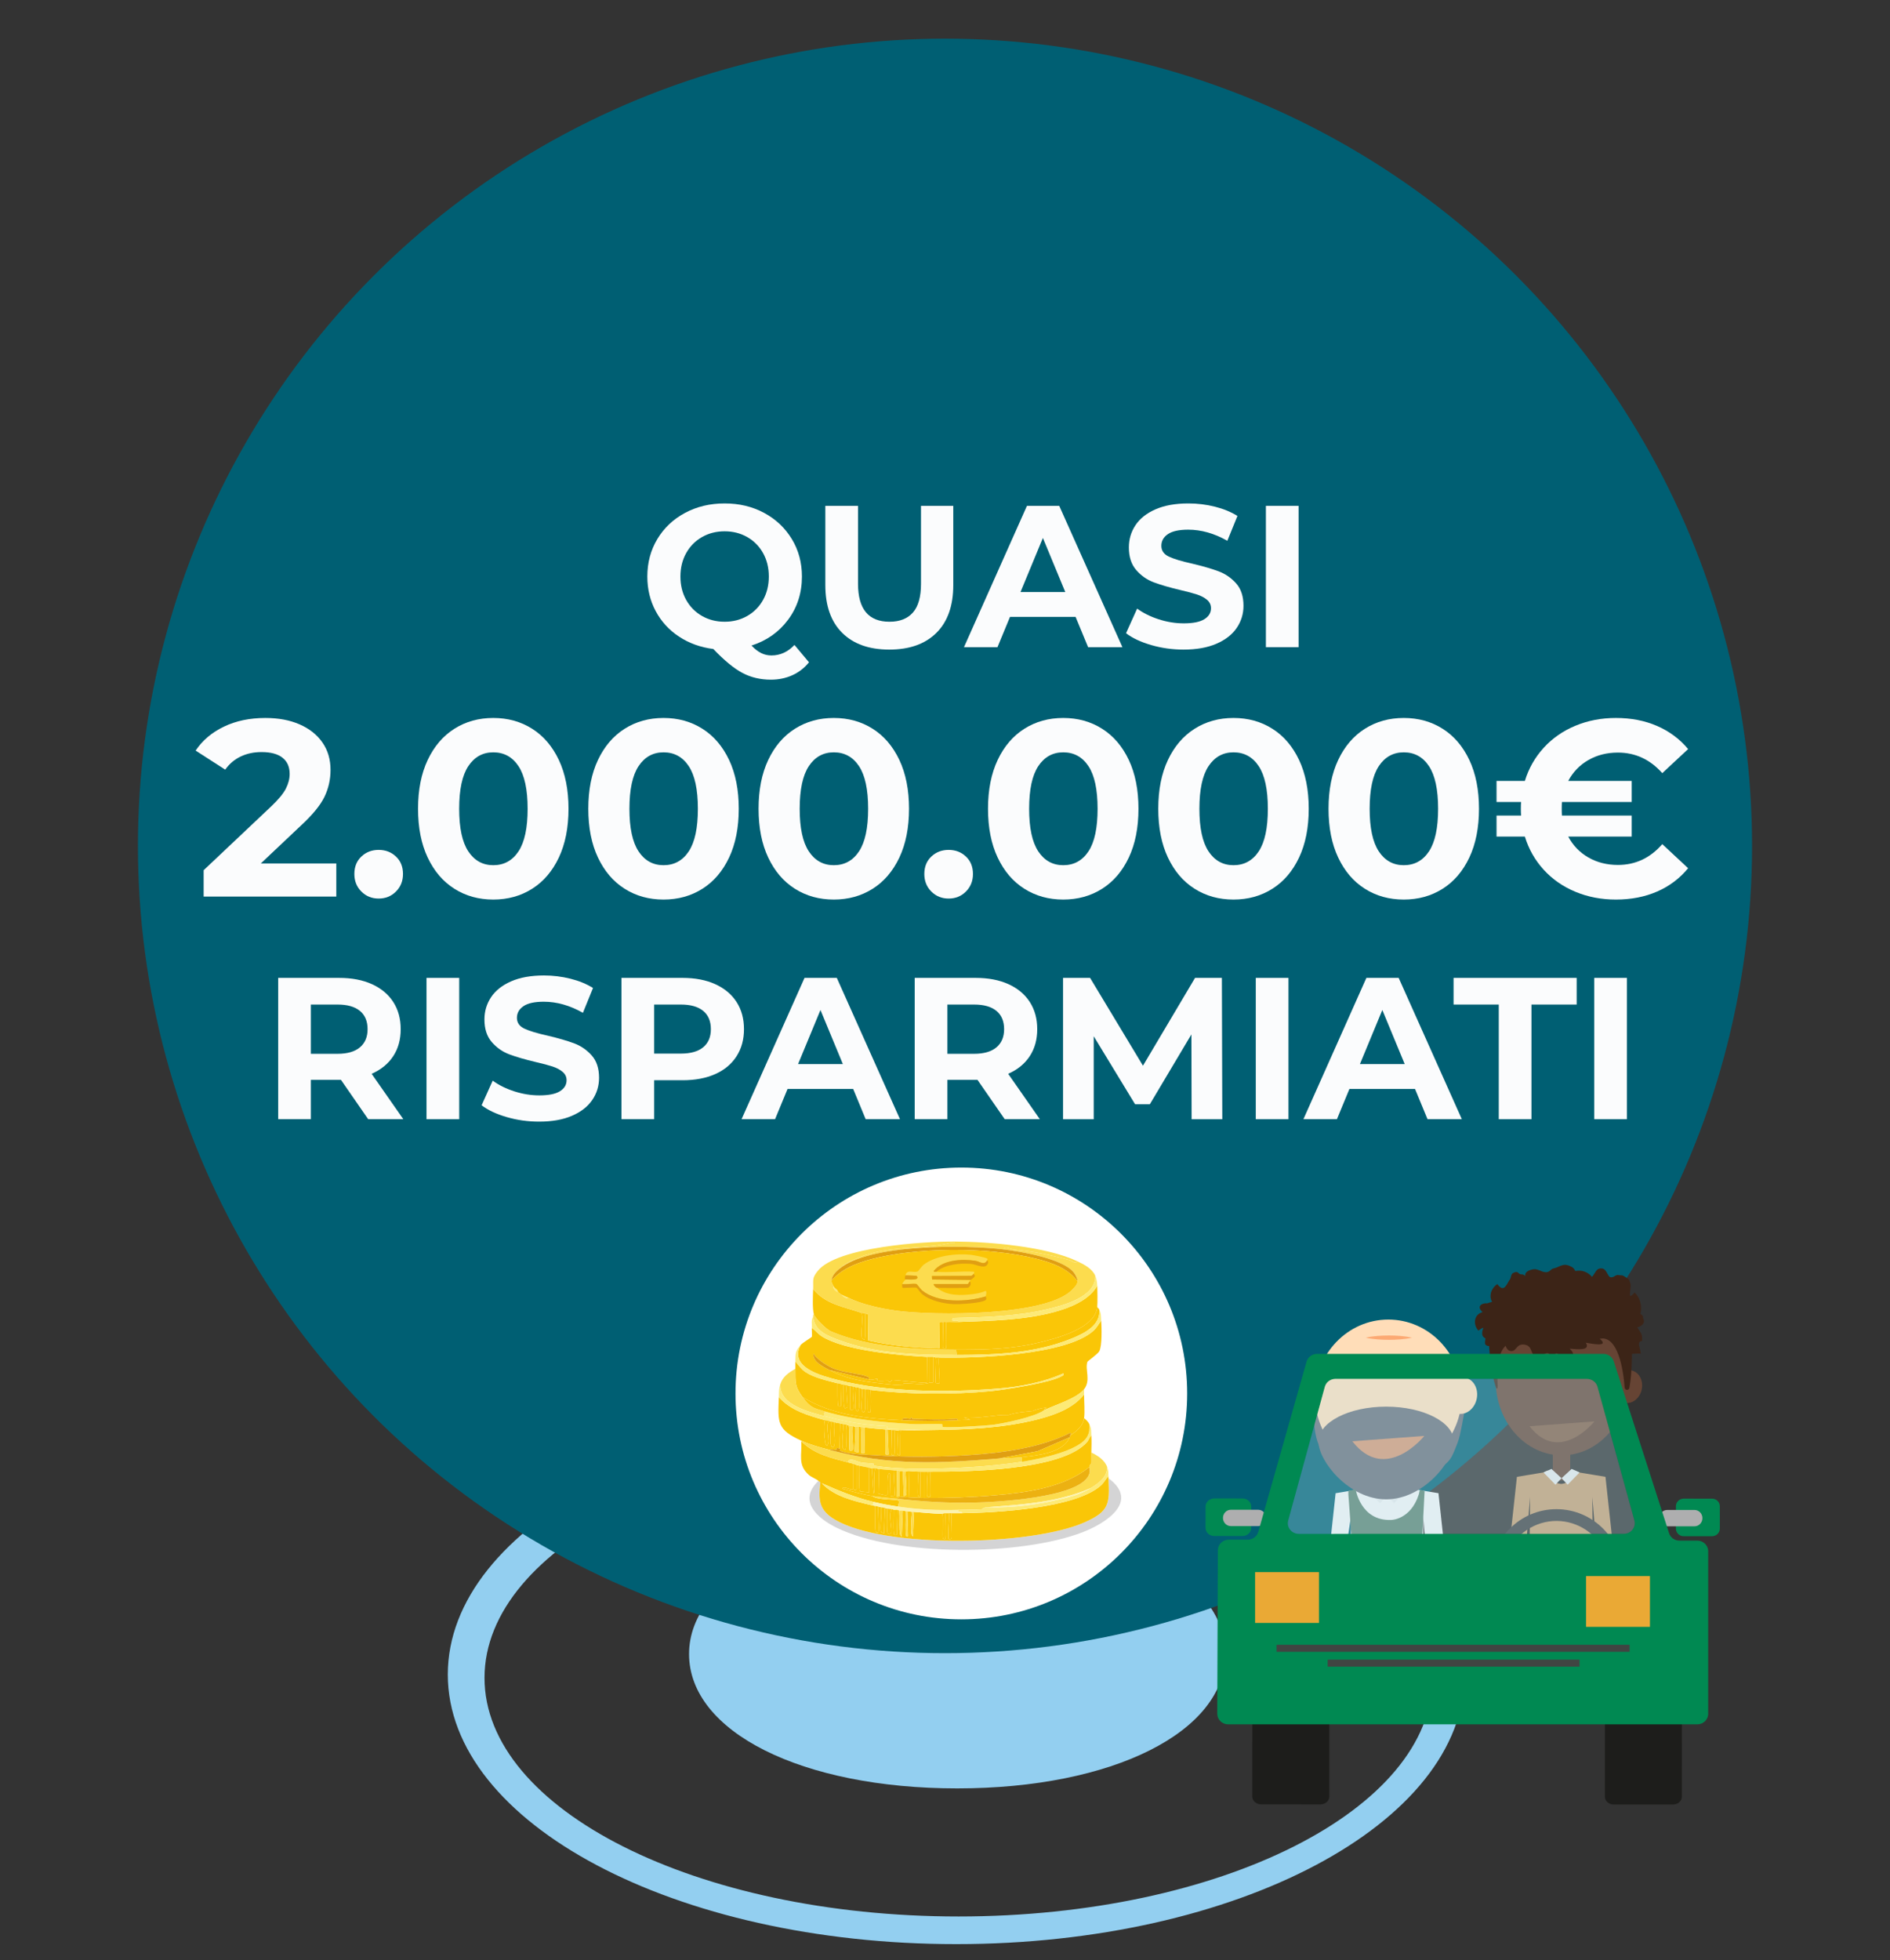 <svg xmlns="http://www.w3.org/2000/svg" id="Livello_1" viewBox="0 0 467.304 484.576"><rect x="0" y="0" width="467.304" height="484.576" fill="#333333" stroke="none"/><defs><style>      .cls-1 {        fill: #e09f12;      }      .cls-2 {        fill: #fcdc4e;      }      .cls-3 {        fill: #fcf3ad;      }      .cls-4 {        fill: #008952;      }      .cls-5 {        fill: #414042;      }      .cls-6 {        fill: #ecb768;      }      .cls-7 {        fill: #3e4142;      }      .cls-8 {        fill: #c69c6f;      }      .cls-9 {        fill: #696d77;      }      .cls-10 {        fill: #aeaeaf;      }      .cls-11 {        fill: #fac607;      }      .cls-12 {        fill: #1d1d1b;      }      .cls-13 {        fill: #b7e4f0;        opacity: .3;      }      .cls-14 {        fill: #d79671;      }      .cls-15 {        fill: #3c2417;      }      .cls-16 {        fill: #ecb112;      }      .cls-17 {        fill: #404542;      }      .cls-18 {        fill: #835d45;      }      .cls-19 {        fill: #fff;      }      .cls-20 {        fill: #0c2035;      }      .cls-21 {        fill: #fdea76;      }      .cls-22 {        fill: #fca973;      }      .cls-23 {        fill: #f2f2f2;      }      .cls-24 {        fill: #eaa935;      }      .cls-25 {        fill: #fbfcfd;      }      .cls-26 {        fill: #664434;      }      .cls-27 {        fill: #93cff0;      }      .cls-28 {        fill: #e6e7e8;      }      .cls-29 {        fill: #005f73;      }      .cls-30 {        fill: #c59b6f;      }      .cls-31 {        fill: #5b826f;      }      .cls-32 {        fill: #ffddb8;      }      .cls-33 {        fill: #d4d4d5;      }    </style></defs><g><g><path class="cls-27" d="M236.423,347.301c-69.425,0-125.704,29.835-125.704,66.637,0,36.803,56.28,66.638,125.704,66.638s125.705-29.835,125.705-66.638c0-36.803-56.28-66.637-125.705-66.637ZM236.993,473.742c-64.726,0-117.197-26.408-117.197-58.984,0-32.576,52.471-58.984,117.197-58.984,64.726,0,117.196,26.408,117.196,58.984,0,32.576-52.471,58.984-117.196,58.984Z"></path><path class="cls-27" d="M236.671,375.673c-38.417,0-66.301,13.964-66.301,33.203,0,19.24,27.884,33.206,66.301,33.206,38.417,0,66.301-13.965,66.301-33.206,0-19.239-27.884-33.203-66.301-33.203Z"></path></g><circle class="cls-29" cx="233.652" cy="209.107" r="199.547"></circle><g><g><path class="cls-25" d="M83.15,213.438v8.184h-32.798v-6.51l16.74-15.811c1.776-1.694,2.976-3.151,3.596-4.371.62-1.219.93-2.428.93-3.627,0-1.735-.589-3.068-1.767-3.999-1.178-.93-2.904-1.395-5.177-1.395-1.901,0-3.617.362-5.146,1.085-1.529.724-2.811,1.809-3.844,3.255l-7.316-4.712c1.694-2.521,4.03-4.495,7.007-5.921,2.976-1.426,6.386-2.139,10.229-2.139,3.225,0,6.045.526,8.463,1.58,2.418,1.055,4.299,2.542,5.643,4.465,1.343,1.922,2.015,4.185,2.015,6.789,0,2.355-.496,4.567-1.488,6.634-.991,2.067-2.914,4.423-5.766,7.067l-9.982,9.425h18.662Z"></path><path class="cls-25" d="M89.349,220.382c-1.157-1.156-1.735-2.604-1.735-4.34,0-1.776.578-3.213,1.735-4.309,1.157-1.095,2.583-1.644,4.278-1.644,1.694,0,3.12.549,4.278,1.644,1.156,1.096,1.735,2.532,1.735,4.309,0,1.736-.579,3.184-1.735,4.34-1.158,1.158-2.584,1.736-4.278,1.736-1.695,0-3.121-.578-4.278-1.736Z"></path><path class="cls-25" d="M112.352,219.7c-2.812-1.776-5.013-4.35-6.604-7.719-1.592-3.369-2.387-7.388-2.387-12.06,0-4.67.795-8.689,2.387-12.059,1.591-3.368,3.792-5.941,6.604-7.719,2.811-1.777,6.014-2.666,9.609-2.666,3.597,0,6.799.889,9.61,2.666,2.811,1.777,5.012,4.351,6.604,7.719,1.59,3.369,2.387,7.389,2.387,12.059,0,4.672-.797,8.69-2.387,12.06-1.592,3.369-3.793,5.942-6.604,7.719-2.812,1.777-6.014,2.666-9.61,2.666-3.596,0-6.799-.889-9.609-2.666ZM128.193,210.462c1.509-2.272,2.263-5.786,2.263-10.54,0-4.753-.754-8.267-2.263-10.54-1.51-2.272-3.586-3.41-6.231-3.41-2.604,0-4.66,1.138-6.169,3.41-1.509,2.273-2.263,5.787-2.263,10.54,0,4.754.754,8.268,2.263,10.54,1.509,2.273,3.565,3.41,6.169,3.41,2.646,0,4.722-1.137,6.231-3.41Z"></path><path class="cls-25" d="M154.45,219.7c-2.812-1.776-5.013-4.35-6.604-7.719-1.592-3.369-2.387-7.388-2.387-12.06,0-4.67.795-8.689,2.387-12.059,1.591-3.368,3.792-5.941,6.604-7.719,2.811-1.777,6.014-2.666,9.609-2.666,3.597,0,6.799.889,9.61,2.666,2.811,1.777,5.012,4.351,6.604,7.719,1.59,3.369,2.387,7.389,2.387,12.059,0,4.672-.797,8.69-2.387,12.06-1.592,3.369-3.793,5.942-6.604,7.719-2.812,1.777-6.014,2.666-9.61,2.666-3.596,0-6.799-.889-9.609-2.666ZM170.29,210.462c1.509-2.272,2.263-5.786,2.263-10.54,0-4.753-.754-8.267-2.263-10.54-1.51-2.272-3.586-3.41-6.231-3.41-2.604,0-4.66,1.138-6.169,3.41-1.509,2.273-2.263,5.787-2.263,10.54,0,4.754.754,8.268,2.263,10.54,1.509,2.273,3.565,3.41,6.169,3.41,2.646,0,4.722-1.137,6.231-3.41Z"></path><path class="cls-25" d="M196.546,219.7c-2.812-1.776-5.013-4.35-6.604-7.719-1.592-3.369-2.387-7.388-2.387-12.06,0-4.67.795-8.689,2.387-12.059,1.591-3.368,3.792-5.941,6.604-7.719,2.811-1.777,6.014-2.666,9.609-2.666,3.597,0,6.799.889,9.61,2.666,2.811,1.777,5.012,4.351,6.604,7.719,1.59,3.369,2.387,7.389,2.387,12.059,0,4.672-.797,8.69-2.387,12.06-1.592,3.369-3.793,5.942-6.604,7.719-2.812,1.777-6.014,2.666-9.61,2.666-3.596,0-6.799-.889-9.609-2.666ZM212.387,210.462c1.509-2.272,2.263-5.786,2.263-10.54,0-4.753-.754-8.267-2.263-10.54-1.51-2.272-3.586-3.41-6.231-3.41-2.604,0-4.66,1.138-6.169,3.41-1.509,2.273-2.263,5.787-2.263,10.54,0,4.754.754,8.268,2.263,10.54,1.509,2.273,3.565,3.41,6.169,3.41,2.646,0,4.722-1.137,6.231-3.41Z"></path><path class="cls-25" d="M230.274,220.382c-1.157-1.156-1.735-2.604-1.735-4.34,0-1.776.578-3.213,1.735-4.309,1.157-1.095,2.583-1.644,4.278-1.644,1.694,0,3.12.549,4.278,1.644,1.156,1.096,1.735,2.532,1.735,4.309,0,1.736-.579,3.184-1.735,4.34-1.158,1.158-2.584,1.736-4.278,1.736-1.695,0-3.121-.578-4.278-1.736Z"></path><path class="cls-25" d="M253.277,219.7c-2.812-1.776-5.013-4.35-6.604-7.719-1.592-3.369-2.387-7.388-2.387-12.06,0-4.67.795-8.689,2.387-12.059,1.591-3.368,3.792-5.941,6.604-7.719,2.811-1.777,6.014-2.666,9.609-2.666,3.597,0,6.799.889,9.61,2.666,2.811,1.777,5.012,4.351,6.604,7.719,1.59,3.369,2.387,7.389,2.387,12.059,0,4.672-.797,8.69-2.387,12.06-1.592,3.369-3.793,5.942-6.604,7.719-2.812,1.777-6.014,2.666-9.61,2.666-3.596,0-6.799-.889-9.609-2.666ZM269.118,210.462c1.509-2.272,2.263-5.786,2.263-10.54,0-4.753-.754-8.267-2.263-10.54-1.51-2.272-3.586-3.41-6.231-3.41-2.604,0-4.66,1.138-6.169,3.41-1.509,2.273-2.263,5.787-2.263,10.54,0,4.754.754,8.268,2.263,10.54,1.509,2.273,3.565,3.41,6.169,3.41,2.646,0,4.722-1.137,6.231-3.41Z"></path><path class="cls-25" d="M295.374,219.7c-2.812-1.776-5.013-4.35-6.604-7.719-1.592-3.369-2.387-7.388-2.387-12.06,0-4.67.795-8.689,2.387-12.059,1.591-3.368,3.792-5.941,6.604-7.719,2.811-1.777,6.014-2.666,9.609-2.666,3.597,0,6.799.889,9.61,2.666,2.811,1.777,5.012,4.351,6.604,7.719,1.59,3.369,2.387,7.389,2.387,12.059,0,4.672-.797,8.69-2.387,12.06-1.592,3.369-3.793,5.942-6.604,7.719-2.812,1.777-6.014,2.666-9.61,2.666-3.596,0-6.799-.889-9.609-2.666ZM311.215,210.462c1.509-2.272,2.263-5.786,2.263-10.54,0-4.753-.754-8.267-2.263-10.54-1.51-2.272-3.586-3.41-6.231-3.41-2.604,0-4.66,1.138-6.169,3.41-1.509,2.273-2.263,5.787-2.263,10.54,0,4.754.754,8.268,2.263,10.54,1.509,2.273,3.565,3.41,6.169,3.41,2.646,0,4.722-1.137,6.231-3.41Z"></path><path class="cls-25" d="M337.471,219.7c-2.812-1.776-5.013-4.35-6.604-7.719-1.592-3.369-2.387-7.388-2.387-12.06,0-4.67.795-8.689,2.387-12.059,1.591-3.368,3.792-5.941,6.604-7.719,2.811-1.777,6.014-2.666,9.609-2.666,3.597,0,6.799.889,9.61,2.666,2.811,1.777,5.012,4.351,6.604,7.719,1.59,3.369,2.387,7.389,2.387,12.059,0,4.672-.797,8.69-2.387,12.06-1.592,3.369-3.793,5.942-6.604,7.719-2.812,1.777-6.014,2.666-9.61,2.666-3.596,0-6.799-.889-9.609-2.666ZM353.312,210.462c1.509-2.272,2.263-5.786,2.263-10.54,0-4.753-.754-8.267-2.263-10.54-1.51-2.272-3.586-3.41-6.231-3.41-2.604,0-4.66,1.138-6.169,3.41-1.509,2.273-2.263,5.787-2.263,10.54,0,4.754.754,8.268,2.263,10.54,1.509,2.273,3.565,3.41,6.169,3.41,2.646,0,4.722-1.137,6.231-3.41Z"></path><path class="cls-25" d="M411.001,208.664l6.386,5.952c-2.066,2.521-4.618,4.443-7.656,5.766s-6.438,1.984-10.199,1.984c-3.596,0-6.935-.642-10.013-1.922-3.08-1.281-5.694-3.101-7.844-5.456-2.149-2.356-3.699-5.084-4.649-8.185h-7.006v-5.208h6.075c-.041-.372-.062-.93-.062-1.674s.021-1.302.062-1.674h-6.075v-5.208h7.006c.95-3.1,2.5-5.828,4.649-8.184,2.149-2.356,4.764-4.175,7.844-5.456,3.078-1.281,6.417-1.922,10.013-1.922,3.761,0,7.161.661,10.199,1.983,3.038,1.323,5.59,3.225,7.656,5.704l-6.386,5.952c-3.018-3.389-6.676-5.084-10.974-5.084-2.729,0-5.167.62-7.316,1.86-2.149,1.239-3.803,2.955-4.96,5.146h15.687v5.208h-17.236c-.042.372-.062.93-.062,1.674s.02,1.302.062,1.674h17.236v5.208h-15.687c1.157,2.191,2.811,3.906,4.96,5.146s4.588,1.86,7.316,1.86c4.34,0,7.998-1.715,10.974-5.146Z"></path></g><g><path class="cls-25" d="M200.022,163.719c-1.131,1.397-2.503,2.462-4.116,3.194-1.614.731-3.386,1.098-5.314,1.098-2.595,0-4.94-.558-7.036-1.672-2.096-1.115-4.491-3.086-7.186-5.913-3.161-.399-5.98-1.414-8.458-3.044-2.479-1.63-4.408-3.734-5.789-6.312s-2.07-5.431-2.07-8.558c0-3.426.823-6.513,2.47-9.257s3.925-4.898,6.837-6.462c2.91-1.563,6.179-2.346,9.805-2.346s6.887.782,9.781,2.346c2.894,1.563,5.172,3.718,6.836,6.462,1.663,2.744,2.495,5.831,2.495,9.257,0,4.059-1.14,7.618-3.418,10.679-2.279,3.061-5.299,5.189-9.058,6.387.831.865,1.639,1.488,2.421,1.871.781.383,1.621.574,2.52.574,2.162,0,4.059-.865,5.688-2.595l3.593,4.291ZM169.658,148.3c.948,1.696,2.254,3.02,3.917,3.967,1.663.948,3.526,1.423,5.589,1.423s3.925-.475,5.589-1.423c1.663-.947,2.97-2.271,3.917-3.967.948-1.696,1.423-3.625,1.423-5.788,0-2.162-.475-4.092-1.423-5.789-.947-1.696-2.254-3.019-3.917-3.967-1.664-.948-3.526-1.422-5.589-1.422s-3.926.474-5.589,1.422-2.969,2.271-3.917,3.967c-.948,1.697-1.422,3.627-1.422,5.789,0,2.163.474,4.092,1.422,5.788Z"></path><path class="cls-25" d="M208.23,156.433c-2.778-2.761-4.166-6.703-4.166-11.826v-19.562h8.083v19.262c0,6.255,2.595,9.382,7.785,9.382,2.527,0,4.457-.757,5.788-2.271,1.33-1.514,1.996-3.884,1.996-7.111v-19.262h7.984v19.562c0,5.123-1.39,9.065-4.167,11.826-2.778,2.762-6.662,4.142-11.651,4.142-4.99,0-8.875-1.38-11.652-4.142Z"></path><path class="cls-25" d="M265.94,152.491h-16.218l-3.094,7.485h-8.283l15.569-34.931h7.983l15.619,34.931h-8.483l-3.094-7.485ZM263.395,146.353l-5.539-13.373-5.538,13.373h11.077Z"></path><path class="cls-25" d="M284.626,159.452c-2.578-.748-4.648-1.721-6.212-2.919l2.744-6.088c1.497,1.098,3.276,1.979,5.34,2.645,2.062.666,4.124.998,6.188.998,2.295,0,3.992-.34,5.09-1.022,1.098-.682,1.646-1.588,1.646-2.72,0-.831-.324-1.521-.973-2.07-.649-.55-1.481-.99-2.495-1.323-1.016-.332-2.388-.698-4.117-1.098-2.662-.631-4.84-1.264-6.537-1.896-1.696-.632-3.152-1.647-4.366-3.044-1.215-1.397-1.821-3.261-1.821-5.589,0-2.029.549-3.867,1.646-5.515,1.098-1.646,2.753-2.951,4.966-3.917,2.212-.965,4.915-1.447,8.108-1.447,2.229,0,4.407.267,6.537.799,2.128.532,3.992,1.297,5.589,2.295l-2.495,6.138c-3.228-1.829-6.454-2.744-9.681-2.744-2.263,0-3.935.366-5.015,1.098-1.082.732-1.622,1.696-1.622,2.895,0,1.197.624,2.088,1.871,2.67s3.151,1.156,5.714,1.721c2.661.633,4.84,1.265,6.537,1.896,1.696.633,3.151,1.631,4.366,2.994,1.214,1.364,1.821,3.211,1.821,5.539,0,1.996-.558,3.817-1.672,5.464-1.115,1.646-2.787,2.953-5.015,3.917-2.229.965-4.94,1.447-8.134,1.447-2.762,0-5.432-.374-8.01-1.123Z"></path><path class="cls-25" d="M312.994,125.046h8.084v34.931h-8.084v-34.931Z"></path></g><g><path class="cls-25" d="M91.036,276.662l-6.736-9.73h-7.436v9.73h-8.084v-34.931h15.12c3.094,0,5.779.517,8.059,1.547,2.278,1.032,4.033,2.495,5.265,4.392,1.23,1.896,1.847,4.142,1.847,6.736s-.624,4.833-1.872,6.712c-1.247,1.88-3.019,3.318-5.314,4.316l7.835,11.228h-8.683ZM88.991,249.89c-1.265-1.048-3.111-1.572-5.539-1.572h-6.587v12.176h6.587c2.428,0,4.274-.531,5.539-1.597,1.264-1.064,1.896-2.562,1.896-4.491,0-1.962-.633-3.468-1.896-4.516Z"></path><path class="cls-25" d="M105.456,241.731h8.084v34.931h-8.084v-34.931Z"></path><path class="cls-25" d="M125.291,276.137c-2.578-.748-4.648-1.721-6.212-2.919l2.744-6.088c1.497,1.098,3.276,1.979,5.34,2.645,2.062.666,4.124.998,6.188.998,2.295,0,3.992-.34,5.09-1.022,1.098-.682,1.646-1.588,1.646-2.72,0-.831-.324-1.521-.973-2.07-.649-.55-1.481-.99-2.495-1.323-1.016-.332-2.388-.698-4.117-1.098-2.662-.631-4.84-1.264-6.537-1.896-1.696-.632-3.152-1.647-4.366-3.044-1.215-1.397-1.821-3.261-1.821-5.589,0-2.029.549-3.867,1.646-5.515,1.098-1.646,2.753-2.951,4.966-3.917,2.212-.965,4.915-1.447,8.108-1.447,2.229,0,4.407.267,6.537.799,2.128.532,3.992,1.297,5.589,2.295l-2.495,6.138c-3.228-1.829-6.454-2.744-9.681-2.744-2.263,0-3.935.366-5.015,1.098-1.082.732-1.622,1.696-1.622,2.895,0,1.197.624,2.088,1.871,2.67s3.151,1.156,5.714,1.721c2.661.633,4.84,1.265,6.537,1.896,1.696.633,3.151,1.631,4.366,2.994,1.214,1.364,1.821,3.211,1.821,5.539,0,1.996-.558,3.817-1.672,5.464-1.115,1.646-2.787,2.953-5.015,3.917-2.229.965-4.94,1.447-8.134,1.447-2.762,0-5.432-.374-8.01-1.123Z"></path><path class="cls-25" d="M176.837,243.278c2.278,1.032,4.033,2.495,5.265,4.392,1.23,1.896,1.847,4.142,1.847,6.736,0,2.562-.616,4.8-1.847,6.712-1.231,1.913-2.986,3.377-5.265,4.392-2.279,1.015-4.965,1.521-8.059,1.521h-7.036v9.631h-8.084v-34.931h15.12c3.094,0,5.779.517,8.059,1.547ZM173.868,258.873c1.264-1.048,1.896-2.537,1.896-4.467,0-1.962-.633-3.468-1.896-4.516-1.265-1.048-3.111-1.572-5.539-1.572h-6.587v12.126h6.587c2.428,0,4.274-.523,5.539-1.571Z"></path><path class="cls-25" d="M210.945,269.177h-16.218l-3.094,7.485h-8.283l15.569-34.931h7.983l15.619,34.931h-8.483l-3.094-7.485ZM208.4,263.039l-5.539-13.373-5.538,13.373h11.077Z"></path><path class="cls-25" d="M248.419,276.662l-6.736-9.73h-7.436v9.73h-8.084v-34.931h15.12c3.094,0,5.779.517,8.059,1.547,2.278,1.032,4.033,2.495,5.265,4.392,1.23,1.896,1.847,4.142,1.847,6.736s-.624,4.833-1.872,6.712c-1.247,1.88-3.019,3.318-5.314,4.316l7.835,11.228h-8.683ZM246.373,249.89c-1.265-1.048-3.111-1.572-5.539-1.572h-6.587v12.176h6.587c2.428,0,4.274-.531,5.539-1.597,1.264-1.064,1.896-2.562,1.896-4.491,0-1.962-.633-3.468-1.896-4.516Z"></path><path class="cls-25" d="M294.626,276.662l-.051-20.958-10.279,17.266h-3.643l-10.229-16.816v20.509h-7.585v-34.931h6.687l13.074,21.707,12.874-21.707h6.637l.1,34.931h-7.584Z"></path><path class="cls-25" d="M310.493,241.731h8.084v34.931h-8.084v-34.931Z"></path><path class="cls-25" d="M349.865,269.177h-16.218l-3.094,7.485h-8.283l15.569-34.931h7.983l15.619,34.931h-8.483l-3.094-7.485ZM347.32,263.039l-5.539-13.373-5.538,13.373h11.077Z"></path><path class="cls-25" d="M370.573,248.318h-11.178v-6.587h30.439v6.587h-11.178v28.344h-8.084v-28.344Z"></path><path class="cls-25" d="M394.176,241.731h8.084v34.931h-8.084v-34.931Z"></path></g></g><g><circle class="cls-19" cx="237.691" cy="344.454" r="55.839"></circle><g><path class="cls-33" d="M202.357,366.064c.096.092.459.269.489.407-.566,4.401-.283,6.906,3.667,9.209,12.402,7.228,48.557,6.415,61.608.652,6.105-2.696,6.291-4.481,5.949-10.92,7.874,5.802-.828,11.213-6.438,13.365-15.282,5.861-45.984,6.086-60.793-1.141-4.714-2.3-9.672-6.624-4.482-11.572Z"></path><g><g><path class="cls-11" d="M272.277,326.459c.117,1.681.241,6.307-.489,7.579-.409.712-2.872,2.421-2.934,2.608-.638,1.929.916,4.514-.815,6.764-1.75,2.275-7.38,3.942-9.942,5.215.035-.025.216-.585.652-.57-.146-.292-2.953.417-3.341.733-2.089.23-3.981.303-6.03.978-3.75-.072-7.276.977-11.083.652l1.63.489c-1.057.142-2.119.108-3.178.163.082-.464-.458-.348-.733-.326-3.492.284-6.949.105-10.431,0-.124-.004-.04-.324-.163-.326-.373-.007-.196.327-.326.326-.369-.003-2.014-.511-2.037.326-8.495-.379-17.236-1.182-24.61-5.704-1.976-2.687-1.758-3.624-1.793-7.008-.005-.5-.018-1.328,0-1.793.882.94,1.394,1.853,2.526,2.608,2.132,1.421,5.434,2.121,7.905,2.771.026.748-.099,5.438.244,5.704.054.042.5.025.57-.081.202-.308-.153-4.691,0-5.46.218.055.428.11.652.163.065.79-.218,5.651.407,5.867.029.01.557-.217.57-.244.161-.334-.439-4.651-.163-5.46.271.059.544.108.815.163.066.727-.153,5.691.081,5.867.046.035.652.034.733-.081.36-.509-.46-4.715,0-5.623.232.044.419.121.652.163-.06.922-.326,5.134,0,5.623,1.228,1.842.712-5.079.815-5.46.622.105.616.32.652.326.253,1.281-.339,4.235,0,5.297.058.183.308.405.407.407.814.018.227-4.903.407-5.704.209.03.442-.028.652,0,.086.715-.147,5.527.081,5.704.054.042.5.025.57-.081.15-.228.15-4.795,0-5.46,9.229,1.16,20.3,1.196,29.581.326,3.482-.326,15.119-2.105,17.765-3.749.255-.158.594-.24.326-.652-4.798,2.181-10.834,3.326-16.135,3.749-12.37.985-27.587.949-39.605-2.119-3.914-.999-12.181-3.057-9.209-8.638.57-.644,2.703-1.879,2.771-2.037.105-.245-.034-1.73,0-2.2.936.645,1.502,1.475,2.526,2.119,5.583,3.509,19.31,4.699,25.996,5.052l-.081,6.356c-.34.241-7.271-.618-8.312-.652-.696-.023-.367.501-.978.489-.063-.001-.263-.325-.326-.326-.719-.014-1.869.184-2.608,0-.262-.065.147-.411,0-.489-.101-.054-1.66.527-2.2.163.067-.429.277-.445-.244-.652-2.225-.88-5.876-.89-8.638-2.119-1.415-.629-3.976-2.22-4.727-3.586-.303,2.022,2.549,3.295,3.993,4.075,3.499,1.889,7.064,2.606,11.001,3.097,2.037.254,5.187.636,7.171.652.145.001.018-.489.163-.489,1.954-.005,4.781.516,6.438-.163.186-.076.676.115.815-.081v-6.275c.383.015.618.162.652.163.2.765-.186,6.022,0,6.275.078.106.812.129.896.081.278-.154-.362-5.564-.081-6.356,8.876.228,31.636-.578,38.22-6.682.868-.805,1.179-1.564,1.874-2.445Z"></path><path class="cls-2" d="M236.42,333.631l.163,1.304c-9.746.024-19.689-.209-28.929-3.586-2.981-1.089-6.276-2.302-6.601-5.867-.026-.289.016-.418.163-.652.289,1.025,3.198,3.825,4.156,4.238,9.287,3.997,20.925,4.55,31.048,4.564Z"></path><path class="cls-11" d="M271.788,323.689c.436,3.91-3.704,5.921-6.764,7.171-9.012,3.683-18.817,4.051-28.441,4.075l-.163-1.304c7.192.01,13.595-.094,20.617-1.793,4.324-1.046,13.846-3.509,14.261-8.801.115.262.352.396.489.652Z"></path><path class="cls-21" d="M272.277,326.459c-.696.88-1.006,1.64-1.874,2.445-6.583,6.104-29.343,6.91-38.22,6.682-.27-.007-.545.009-.815,0-.034-.001-.269-.148-.652-.163-.269-.011-.546.013-.815,0-.215-.01-.437.011-.652,0-6.686-.354-20.413-1.544-25.996-5.052-1.024-.644-1.59-1.474-2.526-2.119.066-.906-.239-1.963.326-2.771.325,3.566,3.62,4.778,6.601,5.867,9.241,3.377,19.184,3.609,28.929,3.586,9.623-.023,19.429-.392,28.441-4.075,3.06-1.25,7.2-3.262,6.764-7.171.505.946.419,1.77.489,2.771Z"></path><path class="cls-1" d="M214.744,340.965l-9.616-2.282c-1.444-.78-4.296-2.053-3.993-4.075.75,1.365,3.311,2.956,4.727,3.586,2.762,1.228,6.413,1.238,8.638,2.119.522.206.311.223.244.652Z"></path><path class="cls-11" d="M230.716,335.423v6.275c-.139.197-.629.005-.815.081v-6.356c.269.013.546-.011.815,0Z"></path><path class="cls-11" d="M232.183,335.586c-.281.792.359,6.202.081,6.356-.085.047-.818.025-.896-.081-.186-.253.2-5.51,0-6.275.27.009.545-.007.815,0Z"></path></g><g><path class="cls-21" d="M215.233,343.573c-.309-.039-.495-.142-.652-.163-.21-.028-.443.03-.652,0-.495-.07-.747.011-.815,0-.036-.006-.03-.221-.652-.326-.282-.048-.547-.115-.815-.163-.233-.042-.42-.119-.652-.163-.278-.053-.542-.107-.815-.163-.271-.055-.544-.104-.815-.163-.272-.059-.535-.097-.815-.163-.224-.053-.434-.108-.652-.163-.242-.061-.498-.08-.815-.163-2.471-.649-5.773-1.349-7.905-2.771-1.132-.755-1.644-1.668-2.526-2.608.076-1.983-.054-2.539,1.304-4.075-2.973,5.581,5.295,7.639,9.209,8.638,12.018,3.068,27.235,3.104,39.605,2.119,5.301-.422,11.338-1.567,16.135-3.749.268.412-.071.494-.326.652-2.646,1.644-14.283,3.422-17.765,3.749-9.281.87-20.352.834-29.581-.326Z"></path><path class="cls-11" d="M229.901,335.423v6.356c-1.657.679-4.484.158-6.438.163-.145 0-.018.49-.163.489-1.984-.016-5.134-.398-7.171-.652-3.937-.49-7.502-1.207-11.001-3.097l9.616,2.282c.54.364,2.099-.217,2.2-.163.147.078-.262.424,0,.489.738.184,1.889-.014,2.608,0,.063.001.263.325.326.326.611.012.282-.512.978-.489,1.041.034,7.972.893,8.312.652l.081-6.356c.215.011.437-.01.652,0Z"></path><path class="cls-11" d="M212.462,343.084c-.103.381.413,7.302-.815,5.46-.326-.489-.06-4.701,0-5.623.268.048.532.115.815.163Z"></path><path class="cls-11" d="M213.929,343.41c-.18.801.406,5.722-.407,5.704-.1-.002-.349-.224-.407-.407-.339-1.062.253-4.016,0-5.297.068.011.319-.07.815,0Z"></path><path class="cls-11" d="M209.365,342.432c-.277.809.324,5.126.163,5.46-.014.028-.541.255-.57.244-.625-.216-.343-5.077-.407-5.867.28.066.543.103.815.163Z"></path><path class="cls-1" d="M236.746,351.07c-4.431.228-9.257.198-13.691,0,.023-.837,1.668-.329,2.037-.326.13.001-.047-.333.326-.326.123.002.039.322.163.326,3.482.105,6.939.284,10.431,0,.275-.022.815-.138.733.326Z"></path><path class="cls-11" d="M210.995,342.758c-.46.907.36,5.114,0,5.623-.082.115-.687.116-.733.081-.235-.176-.016-5.141-.081-5.867.273.056.537.11.815.163Z"></path><path class="cls-11" d="M207.898,342.106c-.153.768.202,5.152,0,5.46-.07.107-.517.123-.57.081-.343-.266-.218-4.957-.244-5.704.317.083.573.102.815.163Z"></path><path class="cls-11" d="M215.233,343.573c.15.665.15,5.232,0,5.46-.07.107-.517.123-.57.081-.229-.177.005-4.989-.081-5.704.157.021.343.124.652.163Z"></path></g><g><path class="cls-11" d="M209.691,361.501c.439.116.861.221,1.304.326v6.193c-.136-.003-.214.219-.57.163-.388-.061-2.105-.911-2.119-.163,2.47.677,4.867,1.393,7.416,1.793.903.977,5.932.78,6.438,1.141.299.214-.109,1.153-.081,1.467-2.066-.3-4.004-.653-6.03-1.141-4.63-1.116-8.556-2.731-12.876-4.645,3.08,3.335,8.09,4.435,12.387,5.46.267.064.551.104.815.163.132.857-.275,6.322.244,6.519.102.039.502.03.57-.081.249-.405-.189-5.367,0-6.275.197.041.394.112.652.163.273,1.221-.363,5.245,0,6.112.046.111.624.212.733.407l.244-6.356c.256.047.354.14.489.163.118.841-.229,5.894.244,6.193.073.046.659.024.733-.081.502-.71-.876-5.188.326-5.949.397.06.308.16.326.163.112.826-.247,5.997.244,6.193.1.04.498.029.57-.081l.163-6.112c.402.052.308.161.326.163.461.628-.31,6.596.733,6.356l.244-6.356c.33.037.541.135.815.163-.114.534-.226,6.154.081,6.193.226.029.451.055.407-.244l-.163-5.949c.373.036.802.135,1.141.163-.136,1.535-.375,3.805-.163,5.297.037.261.084.618.407.733l.244-6.03c2.184.17,4.873.448,7.008.489.289.877-.065,5.764.163,6.112.07.107.517.123.57.081.251-.195-.022-5.586.081-6.356.27.003.545-.002.815,0,.163.895-.362,6.206-.081,6.356.084.045.657.026.733-.081.195-.276-.148-5.458,0-6.275.867.001,1.741.013,2.608,0,8.418-.125,27.957-1.167,34.308-6.845.834-.745,1.118-1.562,1.874-2.282.011.161-.009.328,0,.489.343,6.439.156,8.224-5.949,10.92-13.051,5.763-49.206,6.576-61.608-.652-3.95-2.302-4.233-4.808-3.667-9.209-.03-.139-.393-.315-.489-.407-.485-.466-1.754-.923-2.363-1.467-2.818-2.517-1.659-4.925-1.874-8.312,3.29,3.217,7.314,4.091,11.572,5.215Z"></path><path class="cls-3" d="M222.078,372.421c5.043.731,9.722.964,14.831.815-.191.939,1.0.094.978.815-.866.013-1.741.001-2.608,0-.216-0-.436.001-.652,0-.27-.002-.545.003-.815,0-.387-.005-.715.165-.815.163-2.135-.041-4.825-.318-7.008-.489-.16-.013-.329.013-.489,0-.339-.028-.767-.127-1.141-.163-.106-.01-.22.011-.326,0-.274-.028-.485-.126-.815-.163-.317-.036-.662.039-.978,0-.018-.002.076-.111-.326-.163-.312-.041-.668.044-.978,0-.018-.003.071-.103-.326-.163-.422-.064-.884-.091-1.304-.163-.135-.023-.233-.116-.489-.163-.323-.059-.651-.098-.978-.163-.258-.051-.455-.122-.652-.163-.274-.057-.537-.1-.815-.163-.263-.059-.548-.099-.815-.163,1.067-.483-.188-.38.489-.815,2.027.488,3.964.841,6.03,1.141Z"></path><path class="cls-11" d="M220.611,373.072c-1.202.761.176,5.239-.326,5.949-.075.106-.661.128-.733.081-.473-.299-.127-5.353-.244-6.193.42.072.882.099,1.304.163Z"></path><path class="cls-11" d="M217.188,372.421c-.189.908.249,5.87,0,6.275-.068.111-.468.12-.57.081-.519-.198-.112-5.663-.244-6.519.278.063.541.106.815.163Z"></path><path class="cls-11" d="M218.818,372.747l-.244,6.356c-.109-.195-.687-.297-.733-.407-.363-.867.273-4.891,0-6.112.327.065.655.104.978.163Z"></path><path class="cls-2" d="M223.219,373.398l-.244,6.356c-1.043.24-.273-5.728-.733-6.356.316.039.661-.036.978,0Z"></path><path class="cls-11" d="M221.915,373.235l-.163,6.112c-.073.111-.47.122-.57.081-.491-.197-.132-5.368-.244-6.193.31.044.666-.041.978,0Z"></path><path class="cls-11" d="M233.813,374.05c-.103.77.17,6.162-.081,6.356-.054.042-.5.025-.57-.081-.228-.348.126-5.235-.163-6.112.1.002.428-.168.815-.163Z"></path><path class="cls-11" d="M235.28,374.05c-.148.817.195,5.999,0,6.275-.076.108-.65.126-.733.081-.28-.15.244-5.461.081-6.356.216.001.436-0.0.652,0Z"></path><path class="cls-2" d="M225.99,373.724l-.244,6.03c-.324-.115-.37-.472-.407-.733-.212-1.492.027-3.762.163-5.297.16.013.329-.013.489,0Z"></path><path class="cls-2" d="M224.36,373.561l.163,5.949c.043.3-.182.274-.407.244-.307-.04-.195-5.659-.081-6.193.106.011.22-.01.326,0Z"></path><g><path class="cls-2" d="M273.744,362.642c.007,2.543-2.105,4.025-4.075,5.215-8.086,3.528-16.898,4.048-25.588,4.727-1.187.093-1.148.484-1.222.489-1.971.136-3.975.105-5.949.163-5.109.149-9.788-.084-14.831-.815-.028-.314.38-1.253.081-1.467-.505-.361-5.535-.164-6.438-1.141,1.904.299,4.079.433,6.03.652,6.346.712,12.251,1.094,18.662.978,5.672-.103,26.169-1.123,28.766-6.764.526-1.141.067-1.488.163-2.037.134-.767.484-.846.489-.896.07-.672-.025-1.929,0-2.689,1.592.759,3.299,1.86,3.912,3.586Z"></path><path class="cls-21" d="M274.069,364.923c-.756.719-1.041,1.537-1.874,2.282-6.351,5.678-25.89,6.72-34.308,6.845.022-.721-1.169.124-.978-.815,1.974-.058,3.978-.027,5.949-.163.074-.005.035-.396,1.222-.489,6.407.235,13.12-.709,19.313-2.282,2.149-.546,3.952-1.041,6.275-2.445,1.969-1.19,4.082-2.672,4.075-5.215.385,1.085.251,1.229.326,2.282Z"></path><path class="cls-21" d="M216.048,371.28c-.677.435.578.332-.489.815-4.297-1.025-9.307-2.125-12.387-5.46,4.32,1.914,8.245,3.529,12.876,4.645Z"></path><path class="cls-16" d="M269.343,362.642c-.096.549.363.896-.163,2.037-2.598,5.641-23.094,6.661-28.766,6.764-6.41.117-12.315-.266-18.662-.978.621-.682,2.201-.353,3.097-.326,1.254.038,2.496.154,3.749.163,5.484.038,11.737-.181,17.195-.652,7.996-.69,17.181-1.853,23.551-7.008Z"></path><path class="cls-3" d="M269.669,367.857c-2.323,1.404-4.126,1.899-6.275,2.445-6.194,1.573-12.906,2.517-19.313,2.282,8.69-.678,17.503-1.198,25.588-4.727Z"></path></g></g><g><path class="cls-11" d="M268.039,344.713c0,1.709.22,4.284,0,5.867-.269,1.938-1.892,3.237-3.423,4.238.034-.185.336-.393.081-.652-7.556,3.766-16.828,4.976-25.262,5.541-7.132.478-15.821.549-23.307,0-2.239-.164-5.899-.147-8.149-.978-.679-.251-.036-.424-.407-.652l.163-6.193c.273.056.54.11.815.163-.039,1.309-.495,4.873-.163,5.949.024.078.536.415.57.407.612-.135-.072-5.434.407-6.193.29.052.464.159.489.163.192.778-.018,6.028.244,6.193.073.046.659.024.733-.081.341-.483-.405-5.011,0-5.949.282.044.493.14.652.163.221.875-.284,5.831-.163,6.112.018.043.829.299.896.244.247-.199-.019-5.57.081-6.356.157.021.331-.021.489,0,.389.838-.042,6.304.244,6.519.046.035.652.034.733-.081.195-.276-.148-5.458,0-6.275,1.736.202,3.47.372,5.215.489-.022.798-.176,5.862,0,6.112.119.168.531.048.733.081l-.244-6.193c.378.023.779.153.978.163.166.843-.219,5.779,0,6.112.07.107.517.123.57.081.435-.337.165-5.339.244-6.193.365.016.68.158.815.163-.015.779-.304,5.533-.163,5.786.092.165.438.356.57.244.237-.2-.062-5.37.244-6.193,2.356.076,4.651.028,7.008,0,8.825-.106,18.07-.424,26.648-2.608,4.196-1.068,8.898-2.678,11.653-6.193Z"></path><path class="cls-11" d="M203.987,351.07c-.582.562-.038,8.637.815,5.623.302-1.069-.762-4.197.163-5.46.152.039.27.109.489.163.077,1.311-.335,4.9,0,5.949.139.435.646.607.815,0,.361-1.295-.269-4.295,0-5.786.222.052.429.114.652.163v6.193c-.027.003.003.46-.244.489-.237.028-1.276-.308-1.548,0-2.41-.637-4.72-1.238-7.008-2.282-5.964-2.719-5.838-4.401-5.541-10.757,2.921,3.307,7.287,4.567,11.409,5.704Z"></path><path class="cls-21" d="M268.039,344.713c-2.755,3.516-7.457,5.125-11.653,6.193-8.578,2.183-17.823,2.502-26.648,2.608l-10.349-.326v-.652c-5.248-.199-10.366-1.06-15.402-2.445-.338-.586-.438-.638.163-1.141,6.868,2.035,14.924,2.721,22.084,3.097.959.05,6.392-.166,6.682,0,.188.108-.025.544.163.652.607.348,10.894-.294,12.387-.489,2.887-.377,10.399-1.974,12.631-3.586,2.562-1.274,8.192-2.941,9.942-5.215v1.304Z"></path><path class="cls-2" d="M198.445,345.365c1.92,2.611,2.629,2.674,5.704,3.586-.601.503-.501.555-.163,1.141-3.925-1.079-11.215-2.71-11.083-7.823.586-1.956,2.061-2.945,3.749-3.912.035,3.385-.183,4.321,1.793,7.008Z"></path><path class="cls-21" d="M203.987,350.092c5.036,1.384,10.153,2.246,15.402,2.445v.652l10.349.326c-2.357.028-4.652.076-7.008,0-.426-.014-.618.164-.652.163-.135-.005-.45-.147-.815-.163-.269-.012-.546.014-.815,0-.199-.01-.6-.14-.978-.163-.161-.01-.328.011-.489,0-1.746-.117-3.479-.287-5.215-.489-.344-.04-.649-.12-.978-.163-.158-.021-.332.021-.489,0-.34-.046-.775.006-.815,0-.158-.023-.37-.119-.652-.163-.312-.049-.661-.109-.978-.163-.025-.004-.199-.111-.489-.163-.279-.05-.54-.11-.815-.163-.275-.053-.542-.107-.815-.163-.27-.056-.545-.103-.815-.163-.223-.049-.43-.111-.652-.163-.262-.061-.561-.1-.815-.163-.219-.054-.337-.124-.489-.163-.276-.071-.705-.088-.978-.163-4.122-1.137-8.487-2.398-11.409-5.704.064-1.382-.068-1.781.326-3.097-.132,5.113,7.157,6.744,11.083,7.823Z"></path><path class="cls-11" d="M223.056,351.07c4.434.198,9.26.228,13.691,0,1.059-.055,2.121-.021,3.178-.163l-1.63-.489c3.807.325,7.333-.724,11.083-.652,2.05-.675,3.941-.748,6.03-.978.389-.317,3.195-1.026,3.341-.733-.436-.014-.617.545-.652.57-2.232,1.612-9.744,3.209-12.631,3.586-1.493.195-11.779.837-12.387.489-.188-.108.025-.544-.163-.652-.29-.166-5.724.05-6.682,0-7.16-.375-15.216-1.061-22.084-3.097-3.076-.911-3.785-.975-5.704-3.586,7.375,4.523,16.116,5.325,24.61,5.704Z"></path><path class="cls-2" d="M212.299,352.7c-.101.786.166,6.157-.081,6.356-.067.054-.878-.202-.896-.244-.121-.281.384-5.236.163-6.112.04.006.475-.046.815,0Z"></path><path class="cls-2" d="M213.766,352.863c-.148.817.195,5.999,0,6.275-.082.115-.687.116-.733.081-.286-.215.145-5.682-.244-6.519.329.043.634.123.978.163Z"></path><path class="cls-2" d="M210.832,352.537c-.405.937.341,5.466,0,5.949-.075.106-.661.128-.733.081-.262-.165-.053-5.415-.244-6.193.317.054.666.114.978.163Z"></path><path class="cls-11" d="M207.735,351.885l-.163,6.193c-.038-.024-.571-.172-.652-.163v-6.193c.27.059.545.107.815.163Z"></path><path class="cls-11" d="M209.365,352.211c-.48.76.204,6.058-.407,6.193-.034.008-.546-.33-.57-.407-.332-1.075.124-4.64.163-5.949.275.053.536.113.815.163Z"></path><path class="cls-11" d="M221.263,353.515c-.079.854.19,5.856-.244,6.193-.054.042-.5.025-.57-.081-.219-.333.166-5.269,0-6.112.269.014.546-.012.815,0Z"></path><path class="cls-11" d="M222.73,353.515c-.306.823-.007,5.994-.244,6.193-.132.112-.478-.079-.57-.244-.141-.253.148-5.006.163-5.786.034.001.225-.177.652-.163Z"></path><path class="cls-2" d="M219.47,353.352l.244,6.193c-.202-.034-.614.087-.733-.081-.176-.25-.022-5.314,0-6.112.161.011.328-.01.489,0Z"></path><path class="cls-11" d="M206.269,351.559c-.269,1.49.361,4.491,0,5.786-.169.607-.676.435-.815,0-.335-1.049.077-4.638,0-5.949.254.063.553.102.815.163Z"></path><path class="cls-11" d="M204.965,351.233c-.925,1.263.139,4.391-.163,5.46-.853,3.014-1.397-5.061-.815-5.623.273.075.702.092.978.163Z"></path></g><g><path class="cls-11" d="M269.832,359.056c-.025.76.07,2.018,0,2.689-.005.051-.355.129-.489.896-6.37,5.155-15.555,6.318-23.551,7.008-5.458.471-11.711.689-17.195.652v-6.519c.27.004.545-.002.815,0-.137.755-.34,5.862-.163,6.112.082.115.687.116.733.081.248-.186-.019-5.442.081-6.193,8.952.042,32.78-.242,38.79-7.416.359-.429.522-1.193.978-1.548.084,1.308.044,2.915,0,4.238Z"></path><path class="cls-11" d="M212.462,362.316c.145.884-.292,6.039.244,6.356.095.056,1.867.155,2.2.244v-6.112c.253.043.559.148.652.163l.407,6.193c.663-.033-.225-5.665.57-6.193.312.044.543.128.815.163l-.163,6.112c.474.026,2.046.662,2.282.163.097-.543-.347-5.841.57-5.134l.163,5.541,1.059-.081-.326-6.275c.267.023.548-.021.815,0l-.081,6.519.733-.081v-6.275c.268.018.546-.016.815,0l.244,6.193c.08.029.556-.21.57-.244.277-.646-.088-4.796-.163-5.786.084.004.422-.178.815-.163l.163,6.519c-.895-.027-2.476-.356-3.097.326-1.952-.219-4.127-.353-6.03-.652-2.549-.4-4.946-1.115-7.416-1.793.014-.748,1.731.102,2.119.163.356.056.434-.166.57-.163.051.001.312.726.815.081v-5.949c.214.047.461.123.652.163Z"></path><path class="cls-11" d="M211.81,362.153v5.949c-.503.644-.764-.08-.815-.081v-6.193c.195.046.677.296.815.326Z"></path><path class="cls-11" d="M227.13,363.782c-.152.731-.324,5.698-.163,5.949.137.214.316.288.57.244l.081-6.193c.324.006.654-.004.978,0v6.519c-1.253-.009-2.494-.125-3.749-.163l-.163-6.519c.819.032,1.613.145,2.445.163Z"></path><path class="cls-11" d="M230.064,363.782c-.101.752.166,6.007-.081,6.193-.046.035-.652.034-.733-.081-.177-.25.026-5.357.163-6.112.216.002.436-.001.652,0Z"></path><g><path class="cls-2" d="M205.128,358.404c14.955,3.955,26.904,3.339,41.887,2.119,1.39-.113,3.779-.098,5.704-.326v1.141c-3.971.633-8.597,1.07-12.305,1.304-7.291.459-17.126.834-24.284-.326-.156-.025-.007-.463-.163-.489-.957-.158-2.14-.14-3.097-.326-1.01-.196-3.073-1.426-3.178,0-4.258-1.125-8.281-1.998-11.572-5.215v-.163c2.289,1.044,4.598,1.644,7.008,2.282Z"></path><path class="cls-21" d="M269.832,354.818c-.456.355-.619,1.119-.978,1.548-6.01,7.174-29.838,7.458-38.79,7.416-.216-.001-.436.002-.652,0-.27-.002-.545.004-.815,0-.324-.004-.654.006-.978,0-.162-.003-.327.004-.489,0-.832-.018-1.626-.131-2.445-.163-.393-.015-.731.167-.815.163-.034-.002-.293-.142-.652-.163-.269-.016-.547.018-.815,0-.034-.002-.313-.137-.652-.163-.267-.021-.548.023-.815,0-1.184-.102-2.41-.175-3.586-.326-.272-.035-.503-.119-.815-.163-.313-.044-.91.011-.978,0-.093-.015-.399-.12-.652-.163-.783-.133-1.657-.326-2.445-.489-.191-.04-.438-.116-.652-.163-.138-.03-.62-.28-.815-.326-.443-.105-.864-.21-1.304-.326.105-1.426,2.168-.196,3.178,0,.957.186,2.14.168,3.097.326.156.026.007.464.163.489,7.158,1.16,16.994.785,24.284.326,3.708-.234,8.334-.671,12.305-1.304,3.85-.613,14.21-2.608,16.135-6.275.594-1.132.49-1.767.489-3.015.586,1.23.407,1.495.489,2.771Z"></path><path class="cls-11" d="M269.343,352.048c.001,1.249.105,1.883-.489,3.015-1.925,3.667-12.286,5.661-16.135,6.275v-1.141c3.554-.421,10.189-.97,11.735-4.889.078-.197.117-.241.163-.489,1.531-1,3.154-2.299,3.423-4.238.502.344,1.044.92,1.304,1.467Z"></path><path class="cls-1" d="M264.616,354.818c-.046.248-.085.292-.163.489l-7.905,3.423-9.535,1.793c-14.983,1.22-26.932,1.837-41.887-2.119.272-.308,1.311.028,1.548,0,.247-.029.217-.486.244-.489.081-.009.613.139.652.163.371.228-.272.401.407.652,2.25.831,5.91.814,8.149.978,7.486.549,16.174.478,23.307,0,8.435-.566,17.706-1.775,25.262-5.541.255.259-.047.467-.081.652Z"></path><path class="cls-11" d="M264.454,355.307c-1.546,3.919-8.181,4.468-11.735,4.889-1.925.228-4.314.213-5.704.326l9.535-1.793,7.905-3.423Z"></path></g><path class="cls-11" d="M220.937,363.456l.326,6.275-1.059.081-.163-5.541c-.918-.707-.473,4.591-.57,5.134-.236.499-1.808-.137-2.282-.163l.163-6.112c1.176.151,2.402.224,3.586.326Z"></path><path class="cls-11" d="M214.907,362.805v6.112c-.333-.089-2.105-.188-2.2-.244-.536-.317-.1-5.472-.244-6.356.787.163,1.661.356,2.445.489Z"></path><path class="cls-2" d="M222.404,363.619v6.275l-.733.081.081-6.519c.339.026.618.161.652.163Z"></path><path class="cls-2" d="M223.871,363.782c.075.99.44,5.14.163,5.786-.015.034-.491.274-.57.244l-.244-6.193c.359.021.618.161.652.163Z"></path><path class="cls-11" d="M227.619,363.782l-.081,6.193c-.254.044-.433-.031-.57-.244-.161-.25.011-5.218.163-5.949.162.004.327-.003.489,0Z"></path><path class="cls-11" d="M216.537,362.968c-.795.528.093,6.161-.57,6.193l-.407-6.193c.068.011.665-.044.978,0Z"></path></g><g><path class="cls-11" d="M271.299,317.821c.051,1.079.079,4.207,0,5.215-.415,5.292-9.937,7.755-14.261,8.801-7.022,1.699-13.425,1.803-20.617,1.793-10.124-.014-21.761-.567-31.048-4.564-.958-.412-3.867-3.213-4.156-4.238-.37-1.312-.225-4.701-.163-6.193,2.946,3.722,7.654,4.444,11.898,5.867.612,1.605-.268,4.866.163,6.275.023.077.536.415.57.407.524-.116.109-5.754.244-6.519.123.053.596.109.652.244l.081,6.438c5.763,1.347,11.685,1.813,17.602,1.956l.081-6.438c.121-.171.602-.046.815-.081.151.834-.198,6.157,0,6.438.082.115.687.116.733.081.261-.196-.029-5.731.081-6.519,1.024-.056,2.071.037,3.097,0,7.745-.282,16.042-.416,23.551-2.445,3.864-1.044,8.652-2.891,10.675-6.519Z"></path><path class="cls-2" d="M236.094,306.901c.036.584-.747.244-1.059.326-5.421,1.421-13.055.848-19.069,2.445-2.913.773-6.433,2.046-8.557,4.075-.813.695-1.732,1.602-1.793,2.771-.04.769.278.928.489,1.467.014.035-.153.294.163.733.317.441.761.542.978.733.281.247.358.29.652.489.441.298,1.241,1.273,1.793.815,3.493,1.73,8.27,2.746,12.142,3.26,8.881,1.178,37.293,1.473,43.435-5.378.514-.573,1.12-1.09,1.141-1.956.016-.672-.562-1.696-.978-2.2-2.808-3.405-12.987-5.088-17.276-5.623.155-.949,1.889-.045,2.363,0,4.661.44,8.989,1.295,13.854,2.608.565.152,1.489,1.106,2.037.326,1.628.774,3.663,1.815,4.401,3.586.181,5.254-8.003,7.35-12.142,8.312-7.425,1.726-15.368,1.946-22.981,2.119-.957,1.229,1.145.159,1.385.978-1.026.037-2.073-.056-3.097,0-.263.014-.574-.04-.815,0-.213.035-.694-.089-.815.081l-.081,6.438c-5.917-.143-11.839-.609-17.602-1.956l-.081-6.438c-.056-.135-.529-.191-.652-.244-.171-.074-.773-.094-.978-.163-4.243-1.423-8.952-2.145-11.898-5.867.093-2.25-.369-2.609,1.141-4.482,4.8-5.954,26.497-7.31,33.9-7.253Z"></path><path class="cls-21" d="M271.299,317.821c-2.023,3.628-6.811,5.475-10.675,6.519-7.509,2.029-15.806,2.163-23.551,2.445-.24-.819-2.342.251-1.385-.978,7.613-.172,15.556-.392,22.981-2.119,4.139-.962,12.323-3.058,12.142-8.312.331.794.449,1.598.489,2.445Z"></path><path class="cls-2" d="M266.409,311.791c-.549.78-1.473-.174-2.037-.326-4.865-1.312-9.193-2.168-13.854-2.608-.474-.045-2.208-.949-2.363,0-9.388-1.171-33.361-1.422-40.746,4.889,2.124-2.028,5.643-3.301,8.557-4.075,6.014-1.597,13.648-1.023,19.069-2.445.312-.082,1.095.258,1.059-.326,8.618.066,22.56,1.204,30.315,4.889Z"></path><path class="cls-11" d="M233.976,326.785c-.111.788.179,6.324-.081,6.519-.046.035-.652.034-.733-.081-.198-.28.151-5.604,0-6.438.241-.04.552.014.815,0Z"></path><path class="cls-11" d="M213.929,324.667c-.136.765.279,6.404-.244,6.519-.034.008-.547-.331-.57-.407-.431-1.409.449-4.67-.163-6.275.204.069.807.089.978.163Z"></path><path class="cls-1" d="M248.155,308.857c4.289.535,14.468,2.217,17.276,5.623.416.505.994,1.528.978,2.2-2.067-2.631-4.843-3.943-7.905-4.889-11.432-3.534-29.586-3.601-41.235-.978-4.266.961-8.701,2.36-11.653,5.704.061-1.168.98-2.076,1.793-2.771,7.384-6.311,31.358-6.06,40.746-4.889Z"></path><path class="cls-21" d="M206.921,318.799c.194.205.298.628.326.652-.217-.191-.661-.293-.978-.733-.316-.44-.149-.698-.163-.733.194.361.561.547.815.815Z"></path><path class="cls-21" d="M209.691,320.755c-.551.458-1.352-.517-1.793-.815.289.199,1.365.603,1.793.815Z"></path><path class="cls-21" d="M207.898,319.94c-.294-.199-.371-.242-.652-.489.031.026.605.457.652.489Z"></path><path class="cls-11" d="M258.505,311.791c-11.432-3.534-29.586-3.601-41.235-.978-4.266.961-8.701,2.36-11.653,5.704-.04.769.278.928.489,1.467.194.361.561.547.815.815.194.205.298.628.326.652.031.026.605.457.652.489.289.199,1.365.603,1.793.815,3.493,1.73,8.27,2.746,12.142,3.26,8.881,1.178,37.293,1.473,43.435-5.378.514-.573,1.12-1.09,1.141-1.956-2.067-2.631-4.843-3.943-7.905-4.89Z"></path><g><path class="cls-2" d="M244.08,311.536c-.716,1.379-1.825.278-2.993.113-3.291-.465-8.001-.271-10.221,2.541.016.293.482.15.678.169,2.907.282,6.249-.21,9.204,0,.279.176.092.333-.056.565-.128.199-.301.336-.508.452l-9.769.056.056.847,9.543.113c-.056.059-.175.293-.226.339-.194.173-.26.527-.508.678h-8.47c.131.371.431.813.847.903,2.376,2.074,5.971,1.96,8.922,1.581,1.023-.131,2.161-.361,3.106-.791.385.128.072,1.12.056,1.355-4.593,1.403-11.852,1.721-15.754-1.468-.348-.285-1.256-1.548-1.355-1.581-.69-.228-2.713.17-3.557,0,.069-.279.658-1.06.903-1.129.36-.101,3.606.402,2.71-.847-.082-.115-2.491-.187-2.823-.169.403-1.687,2.063-.454,3.106-1.016.092-.049.968-1.278,1.355-1.581,2.945-2.304,8.132-2.882,11.745-2.485.598.066,3.573.644,3.953.903.346.236.03.375.056.452Z"></path><path class="cls-1" d="M243.741,320.458c-.016.241.333.565-.056.903-.877.763-6.545,1.076-7.849,1.016-2.517-.115-5.862-.844-7.849-2.485-.341-.282-1.256-1.55-1.355-1.581-.513-.161-3.291.149-3.501,0-.072-.294-.131-.605-.056-.903.845.17,2.868-.228,3.557,0,.099.033,1.007,1.297,1.355,1.581,3.902,3.189,11.161,2.872,15.754,1.468Z"></path><path class="cls-1" d="M244.08,311.536c.055.161.317.254.226.621-.45,1.819-2.902.404-4.122.282-2.688-.269-6.525.1-8.639,1.92-.196-.019-.661.124-.678-.169,2.22-2.812,6.929-3.006,10.221-2.541,1.168.165,2.277,1.266,2.993-.113Z"></path><path class="cls-1" d="M240.015,316.392l-9.543-.113-.056-.847,9.769-.056c.207-.115.38-.252.508-.452.914.617-.35,1.125-.678,1.468Z"></path><path class="cls-1" d="M231.658,318.312c-.416-.09-.716-.532-.847-.903h8.47c.249-.15.315-.504.508-.678.436.507.124,1.421-.508,1.581-.376.095-7.188.094-7.623,0Z"></path><path class="cls-1" d="M223.978,316.279c-.438.018-.187-.705-.113-1.016.333-.018,2.741.054,2.823.169.895,1.249-2.351.746-2.71.847Z"></path></g></g></g></g></g></g><g><g><path class="cls-9" d="M337.022,333.514c-.594.01-1.188.024-1.781.043-2.28.073-4.617.227-6.682,1.023-1.414.545-2.952,1.469-3.484,2.717-1.054,2.47-.484,5.737-.348,8.302.287,5.404-.669,12.228,5.048,16.063,3.48,2.335,8.112,2.358,12.388,2.482,3.62.104,7.315.061,10.843-.557,3.772-.66,5.339-1.989,6.397-4.492.622-1.471,1.232-2.887,1.565-4.395.742-3.355,1.328-6.737,1.722-10.133.362-3.029.095-6.593-3.333-8.427-2.144-1.147-4.739-1.558-7.272-1.859-4.984-.591-10.026-.848-15.061-.767Z"></path><g><rect class="cls-8" x="335.275" y="392.293" width="16.76" height="5.913"></rect><rect class="cls-32" x="340.615" y="363.108" width="4.781" height="7.627"></rect><path class="cls-32" d="M334.373,370.073c-.093-.41,16.996,0,16.996,0,0,0-1.196,6.109-7.568,6.637,0,0-7.834.398-9.428-6.637Z"></path><polygon class="cls-32"></polygon><polygon class="cls-32"></polygon><path class="cls-23" d="M343.383,369.472l-.334.037c-2.615-.24-2.92-.112-3.211-1.703-.163.055-.988.27-1.148.322l-.824-.282-.152.025-.32.053-.786.131-6.376,1.059-1.929,17.761,5.716,11.86,3.665-1.935-5.34-10.631,1.674-11.298-.147,14.363-.354,6.75h9.377l.107-.005h9.377s-.354-6.75-.354-6.75l-.147-14.363.934,11.23-4.6,10.699,3.029,1.86,6.353-11.785-1.929-17.761-6.376-1.059-.786-.131-.32-.053-.152-.025-1.011-.035c-.16-.053-.19-.122-.353-.177-.296,1.592-.667,1.604-3.282,1.843"></path><polygon class="cls-28"></polygon><path class="cls-28" d="M342.936,369.669l1.746,1.905,3.397-3.614c-.005-.003-2.274-1.038-2.274-1.038l-.701.672-2.168,2.075Z"></path><path class="cls-28" d="M342.936,369.669l-1.746,1.905-3.397-3.614c.005-.003,2.274-1.038,2.274-1.038l.701.672,2.168,2.075Z"></path><g><path class="cls-32" d="M365.116,345.783c-.509,2.444-2.578,4.079-4.625,3.653-2.048-.425-3.292-2.752-2.784-5.196.508-2.446,2.581-4.08,4.626-3.653,2.048.425,3.292,2.752,2.783,5.196Z"></path><path class="cls-32" d="M330.786,342.736c.544,2.437-.667,4.779-2.708,5.234-2.041.457-4.134-1.15-4.678-3.587-.546-2.438.669-4.781,2.709-5.234,2.041-.457,4.134,1.15,4.678,3.587Z"></path><path class="cls-32" d="M361.411,345.012c0,10.394-8.123,18.819-18.143,18.819s-18.143-8.425-18.143-18.819c0-10.399,8.123-18.824,18.143-18.824s18.143,8.425,18.143,18.824Z"></path></g></g><polyline class="cls-9"></polyline><polygon class="cls-9"></polygon><path class="cls-9" d="M359.47,356.365c0,4.778-7.496,14.264-16.742,14.264s-16.742-9.486-16.742-14.264c0-4.779,7.496-8.652,16.742-8.652s16.742,3.874,16.742,8.652Z"></path><path class="cls-14" d="M334.371,356.274l17.793-1.327s-9.56,11.95-17.793,1.327Z"></path><path class="cls-31" d="M333.384,368.546l1.806-.387s1.194,7.848,8.76,7.566c0,0,4.802,0,6.843-6.289l.274-1.158,1.168.267-1.442,27.723v.701l-1.681-1.119-4.683.418-1.322.701-1.078-.701-3.962-.418-2.642,1.119-2.04-27.534"></path><path class="cls-22" d="M337.664,330.664c1.91-.425,3.819-.52,5.729-.538,1.91.016,3.819.111,5.729.538-1.91.427-3.819.523-5.729.538-1.91-.018-3.82-.114-5.729-.538Z"></path></g><g><g><g><polygon class="cls-7"></polygon><polygon class="cls-7"></polygon></g><polygon class="cls-6"></polygon><polygon class="cls-6"></polygon><path class="cls-26" d="M405.914,343.459c-.458,2.206-2.325,3.681-4.172,3.298-1.848-.385-2.971-2.483-2.511-4.689.459-2.206,2.328-3.681,4.173-3.296,1.848.384,2.971,2.483,2.51,4.687Z"></path><path class="cls-26" d="M402.573,341.249c0,10.216-7.336,18.495-16.386,18.495-9.048,0-16.384-8.28-16.384-18.495,0-10.217,7.335-18.498,16.384-18.498,9.049,0,16.386,8.281,16.386,18.498Z"></path><path class="cls-18" d="M378.177,352.555l16.052-1.197s-8.624,10.781-16.052,1.197Z"></path><polygon class="cls-20"></polygon><polygon class="cls-20"></polygon><path class="cls-15" d="M403.676,325.344c-.058-1.651-1.316-2.973-2.906-3.164-.037-.004-.067-.031-.075-.068-.236-1.033-.91-1.891-1.812-2.377-.03-.016-.048-.047-.046-.081.005-.101.006-.203.003-.306-.076-2.17-1.897-3.868-4.067-3.793-.353.012-.692.074-1.014.173-.035.011-.072-.001-.095-.03-.797-1.015-2.048-1.65-3.437-1.602-.744.026-1.434.248-2.027.61-.03.018-.067.017-.095-.003-.676-.469-1.501-.735-2.387-.704-.947.033-1.804.398-2.465.978-.029.025-.069.029-.102.01-.583-.341-1.266-.528-1.991-.503-1.351.047-2.495.82-3.1,1.926-.022.041-.071.057-.114.038-.397-.178-.834-.279-1.298-.263-1.533.054-2.738,1.263-2.843,2.76-.001.015-.006.03-.015.043-.034.05-.069.099-.101.15-.013.02-.033.035-.056.04-1.399.293-2.492,1.379-2.808,2.755-.01.042-.046.07-.089.069-.064-.002-.128-.003-.193-.001-1.817.063-3.239,1.588-3.175,3.405.029.839.372,1.591.91,2.154.018.019.027.044.024.07-.5,4.331.237,11.384,1.504,15.134.314.93.539.398.503-.287-.242-4.534-.226-11.44,5.626-10.887,4.303.407,7.473.573,9.855.472,2.383-.065,5.545-.387,9.798-1.159,4.453-.807,5.784,7.654,6.107,12.096.05.692,1.042.757,1.174.076.68-3.501.899-10.925.214-15.687-.003-.022.002-.043.015-.061.387-.563.606-1.248.58-1.983Z"></path><polyline class="cls-26"></polyline><polygon class="cls-26"></polygon><rect class="cls-26" x="383.927" y="359.093" width="4.313" height="6.881"></rect><g><path class="cls-30" d="M386.495,366.77l-.534.041c-2.24-.206-2.963-1.957-3.218-3.311-.002-.006-.002-.014-.004-.021-.14.047-.28.092-.417.138l-.691.359-.131.022-.276.046-.677.112-5.491.912-1.661,15.293,4.922,10.213,3.156-1.666-3.961-9.213.805-9.67-.126,12.367-.305,5.812h8.075l.092-.004h8.075s-.305-5.812-.305-5.812l-.126-12.367.805,9.67-3.961,9.213,3.055,1.876,5.023-10.422-1.661-15.293-5.491-.912-.677-.112-.276-.046-.131-.022-.691-.359c-.138-.045-.277-.09-.417-.138-.002.006-.002.014-.004.021-.255,1.353-.977,3.105-3.218,3.311"></path><g><path class="cls-28" d="M386.093,365.408l1.515,1.596,2.948-3.028c-.004-.002-1.973-.869-1.973-.869l-.608.563-1.881,1.738Z"></path><path class="cls-28" d="M386.093,365.408l-1.515,1.596-2.948-3.028c.004-.002,1.973-.869,1.973-.869l.608.563,1.881,1.738Z"></path></g></g><polygon class="cls-20"></polygon><polygon class="cls-20"></polygon><path class="cls-15" d="M373.645,323.63c-2.21,1.078-1.549,2.516.221,3.234-2.651,1.977,1.988,3.415,0,5.75.883-3.234,6.847-.359,4.638-4.492.66-.18,1.765-.359,2.428-.18,0,.54.662,1.079.662,1.62.664-.182,1.99-.72,2.652-1.079-1.547-2.695-3.752-6.471,1.326-6.471,1.764,0,1.764.18,3.313.9.441.36.441,1.258.883,1.617.441.36,2.207.539,2.873.898-2.432.721-3.536,3.057-.666,4.136-.881-1.62-.881-3.057,1.992-2.519,2.205-2.335-4.862-3.953,0-4.851,3.752-.719,3.972,3.054,4.415,4.673,0,.179,1.326.718,1.545,1.258.219.36-.884,1.44-.661,2.157.218.538,1.768.718,1.986,1.257.221.719-.218,1.078-.218,1.796.218,1.081-.224,1.979,0,2.698.44,1.257,3.312,1.257.882,2.875,1.546-3.235-2.431-4.313,3.755-4.313,0-1.259-1.197-2.943.347-3.122,0-1.797-.126-1.73-1.233-3.347,1.988-.54,2.21-1.976.664-3.055.568-1.142.477-3.942-1.29-5.561-2.209,2.518-.478-1.267-1.14-2.525-.221-.54-.142-.735-.805-1.094-1.323-.899-.963-.525-2.068-.702-.662-.182-1.103.716-1.986.536-.663-.179-.884-1.976-1.988-2.155-2.205-.36-1.542,2.695-4.197,2.695-2.428,0-1.987-2.336-3.311-3.055-2.209-1.258-2.87,0-4.637.36-.665.179-.665.718-1.546.898-1.106.18-2.21-.898-3.315-.719-2.207.359-2.872,1.617-.882,3.235-2.208.179-6.406.179-4.638,2.696-1.326,0-7.51-.54-3.975,1.976-3.977.719-3.535,2.158-.442,3.593-1.326,1.259-3.132,3.066-2.693,4.863.662,1.617,4.459.708,2.474,2.864.219-.538.219-1.437.661-1.976.22-.359,2.208-1.617,2.208-1.617.442-1.438-2.208-2.695.664-3.774"></path><path class="cls-15" d="M367.343,322.154c-1.664.174-1.953,1.212-.778,2.186-2.258.632-2.343,3.184-1.025,4.58,1.997-1.613,1.38.123,1.824,1.127.139.425-.513,2.07,0,2.412,1.012.815,1.88-.463,2.766-.205.528.208.957-.407,1.664-.173.526.206.569,1.561,1.456,1.819,1.772.515,1.469-1.82,3.633-1.521,1.983.274,1.443,1.952,2.469,2.635,1.704,1.18,1.789-.447,3.26-.514.554-.058,1.315,1.546,1.884.281.375-.836,1.734.914,2.648.906,1.83-.016,2.469-.873.972-2.294,1.815.117,5.241.591,3.992-1.472,1.085.15,6.09,1.248,3.4-1.013,3.3-.083,3.051-1.198.638-2.61,1.179-.781,2.315-1.164,2.095-2.544"></path><path class="cls-15" d="M370.208,325.554c-1.779-.688-1.79-1.94-.209-2.686-2.296-1.377-1.635-4.271.228-5.45,1.719,2.403,2.334-.184,3.119-1.182.279-.436.217-1.383.882-1.614,1.354-.616.982.434,2.033.407.642-.078.932.74,1.779.687.639-.076,1.087-1.586,2.14-1.614,2.101-.055,1.077,2.479,3.545,2.783,2.262.278,2.165-1.768,3.495-2.231,2.223-.822,2.672.328,4.27.838.593.23.52.69,1.318.945,1.005.28,2.178-.515,3.18-.235,2.008.559,2.458,1.711.391,2.866,2.031.405,5.939.886,3.955,2.834,1.237.152,7.067.397,3.439,2.144,3.605,1.069,3.001,2.248-.071,3.122,1.066,1.226,2.201,1.993,1.552,3.478"></path></g><g><polygon class="cls-26"></polygon><polygon class="cls-30"></polygon><g><path class="cls-19" d="M387.482,397.996c.015.24.029.479.044.719-.086.564-.172,1.129-.258,1.693-1.617-.115-3.26.269-4.856-.254-.084-.399-.167-.798-.251-1.197.022-.245.045-.489.067-.734.166-.17.311-.41.556-.428,1.573-.116,3.156-.404,4.699.201Z"></path><path class="cls-5" d="M384.835,373.059c-9.017-.003-16.329,7.36-16.333,16.447-.003,9.087,7.303,16.455,16.32,16.459,9.017.003,16.329-7.36,16.333-16.447.003-9.087-7.304-16.455-16.32-16.459ZM382.411,400.154c-.757,1.814-1.202,2.005-3.005,1.165-3.669-1.709-6.094-4.522-7.297-8.38-.219-.703-.389-1.458.624-1.755.06-.034.122-.055.184-.072.566-.194,1.174-.086,1.751-.197.807-.837,1.759-.459,2.68-.32.545.035.875.387,1.121.817.865,1.512,2.038,2.79,3.098,4.155.615.792,1.189,1.649.989,2.757-.01.196-.066.362-.188.487.008.006.017.01.025.016.34.438.361.88.017,1.326ZM378.594,386.178c-.549.214-1.147.471-1.713-.015-.277.045-.554.091-.831.136-.061.122-.119.246-.167.374-.51.501-1.063.641-1.684.2-1.677.167-2.262-1.218-1.644-2.689,2.081-4.951,6.978-8.242,12.349-8.218,5.313.024,10.194,3.339,12.175,8.267.66,1.642.187,2.453-1.546,2.651-.627.439-1.176.293-1.674-.223-.041-.112-.085-.22-.128-.329-.37-.064-.741-.127-1.111-.191-.539.368-1.085.201-1.62.005-4.14-1.517-8.271-1.58-12.406.032ZM389.343,401.676c-1.225.471-1.632-.438-2.075-1.267-.563-.572-.532-1.165-.065-1.774.04-.032.082-.058.124-.086-.104-.135-.144-.307-.174-.485-.106-1.487.876-2.475,1.716-3.465.814-.959,1.569-1.944,2.216-3.016.304-.503.654-.923,1.283-1.001.93-.134,1.886-.485,2.69.345.581.109,1.195-.013,1.754.25.852.142,1.03.722.823,1.428-1.282,4.371-4.02,7.428-8.292,9.07Z"></path><path class="cls-5" d="M376.882,386.163c5.243-2.268,10.489-2.358,15.739-.022.606,1.688-.201,3.237-.479,4.837-.975,1.747-2.215,3.297-3.52,4.805-.548.634-.944,1.381-1.14,2.213-1.734.488-3.504.121-5.254.227-.253-1.034-.735-1.959-1.444-2.742-1.243-1.375-2.33-2.855-3.203-4.49-.518-1.568-.884-3.158-.699-4.828Z"></path><path class="cls-5" d="M384.791,391.196c-.963-.01-1.848-.903-1.85-1.864-.002-.98.846-1.823,1.851-1.84,1.083-.018,1.93.825,1.902,1.894-.025.951-.939,1.821-1.902,1.81Z"></path></g><polygon class="cls-26"></polygon><polygon class="cls-30"></polygon></g></g><g><g><g><path class="cls-4" d="M309.373,377.688c-0,1.11-.968,2.008-2.165,2.007l-6.969-.003c-1.196-0-2.163-.899-2.163-2.009l.002-5.269c0-1.108.968-2.007,2.164-2.007l6.969.003c1.196 0,2.163.9,2.163,2.009l-.002,5.269Z"></path><path class="cls-10" d="M313.035,375.237c-0,1.109-.869,2.008-1.939,2.007l-6.774-.003c-1.07-0-1.938-.9-1.938-2.009l0-.017c0-1.11.869-2.007,1.939-2.007l6.774.003c1.07 0,1.938.899,1.938,2.009l-0.0.017Z"></path><path class="cls-4" d="M414.369,377.882c-0,1.024.862,1.862,1.916,1.863l7.015.003c1.061 0,1.93-.843,1.93-1.874l.002-5.536c0-1.035-.863-1.875-1.929-1.875l-7.003-.003c-1.065-0-1.929.838-1.929,1.873l-.002,5.55Z"></path><path class="cls-10" d="M410.274,375.28c-0,1.109.866,2.009,1.937,2.009l6.773.003c1.072 0,1.939-.899,1.939-2.007l0-.017c0-1.11-.866-2.008-1.938-2.009l-6.773-.003c-1.071-0-1.938.897-1.938,2.007l-0.0.017Z"></path></g><g><path class="cls-12" d="M328.668,444.128c-0,1.057-.998,1.913-2.23,1.912l-14.574-.005c-1.231-0-2.229-.858-2.229-1.914l.007-19.22c0-1.056 1-1.913,2.23-1.912l14.574.005c1.232 0,2.228.858,2.228,1.914l-.007,19.22Z"></path><path class="cls-12" d="M415.843,444.16c-0,1.057-.998,1.913-2.23,1.912l-14.574-.005c-1.231-0-2.229-.858-2.229-1.914l.007-19.22c0-1.056 1-1.913,2.23-1.912l14.574.005c1.232 0,2.229.858,2.228,1.914l-.007,19.22Z"></path><path class="cls-4" d="M419.652,380.836h-4.397c-1.18,0-2.223-.745-2.576-1.839l-13.678-42.485c-.352-1.094-1.396-1.839-2.576-1.839h-70.779c-1.214,0-2.279.788-2.602,1.925l-11.935,42.079c-.323,1.137-1.387,1.925-2.602,1.925h-4.694c-1.487-0-2.693,1.168-2.699,2.612l-.147,40.405c-.005,1.452,1.205,2.631,2.699,2.631h115.986c1.49,0,2.699-1.174,2.699-2.622v-40.172c0-1.448-1.208-2.622-2.699-2.622ZM401.495,379.146l-80.378.014c-1.773 0-3.064-1.632-2.608-3.296l9.059-33.058c.315-1.148,1.385-1.947,2.608-1.947h62.199c1.221,0,2.29.797,2.607,1.943l9.121,33.043c.46,1.665-.832,3.3-2.606,3.301Z"></path><path class="cls-13" d="M327.567,342.806l-9.059,33.058c-.456,1.664.836,3.296,2.608,3.296l80.378-.014c1.775-0,3.066-1.636,2.606-3.301l-9.121-33.043c-.316-1.146-1.385-1.943-2.607-1.943h-62.199c-1.223,0-2.293.799-2.608,1.947Z"></path></g></g><rect class="cls-24" x="310.325" y="388.629" width="15.792" height="12.552"></rect><rect class="cls-24" x="392.158" y="389.598" width="15.792" height="12.552"></rect><rect class="cls-17" x="315.631" y="406.585" width="87.294" height="1.743"></rect><rect class="cls-17" x="328.271" y="410.246" width="62.272" height="1.743"></rect></g></g></svg>